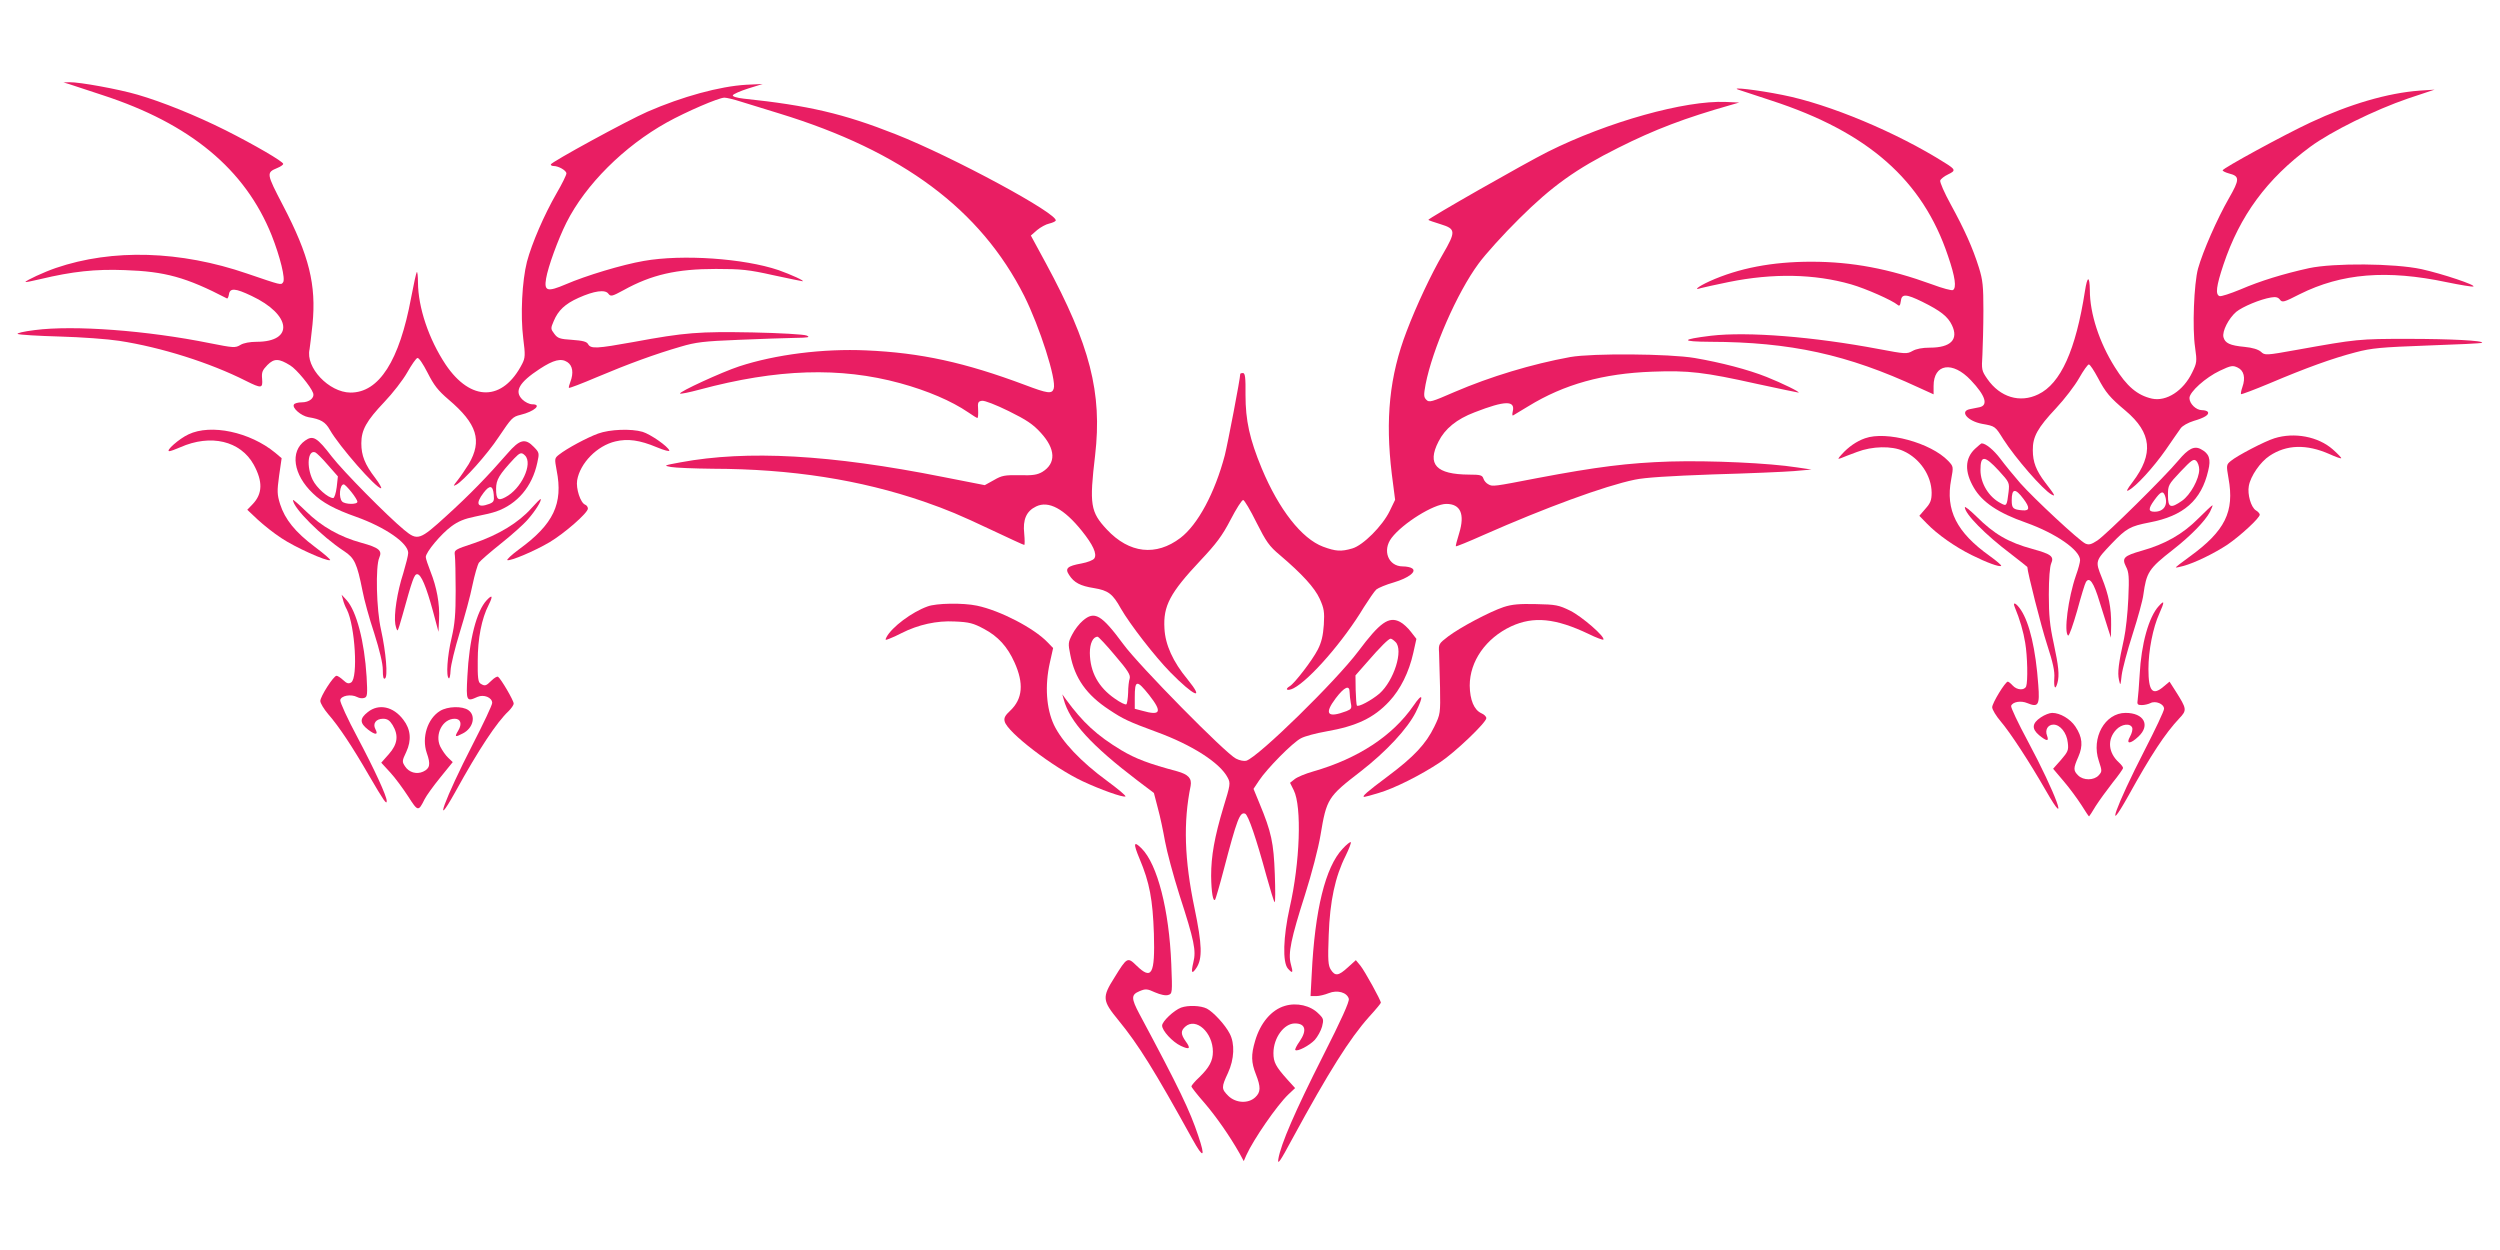 <?xml version="1.0" standalone="no"?>
<!DOCTYPE svg PUBLIC "-//W3C//DTD SVG 20010904//EN"
 "http://www.w3.org/TR/2001/REC-SVG-20010904/DTD/svg10.dtd">
<svg version="1.0" xmlns="http://www.w3.org/2000/svg"
 width="1280pt" height="640pt" viewBox="0 0 1280 640"
 preserveAspectRatio="xMidYMid meet">
<g transform="translate(0,640) scale(0.1,-0.1)"
fill="#e91e63" stroke="none">
<path d="M355 5969 c17 -6 93 -31 170 -56 448 -146 730 -379 866 -718 43 -109
72 -225 58 -241 -11 -14 -7 -15 -183 45 -343 118 -690 128 -980 29 -59 -20
-156 -65 -156 -72 0 -2 35 5 77 15 163 39 281 52 433 46 205 -7 312 -36 522
-145 3 -2 8 7 10 20 5 35 32 33 116 -7 204 -96 219 -235 26 -235 -34 0 -67 -6
-83 -16 -26 -16 -36 -15 -157 9 -321 65 -696 93 -896 67 -57 -7 -95 -16 -87
-20 8 -4 104 -10 214 -13 110 -3 247 -13 305 -22 215 -33 465 -112 649 -205
80 -40 87 -39 83 10 -3 34 1 44 27 71 35 35 59 34 117 -2 32 -19 106 -109 117
-141 9 -25 -19 -48 -58 -48 -19 0 -37 -5 -40 -11 -11 -17 36 -58 74 -65 63
-10 87 -24 110 -65 47 -83 236 -299 262 -299 5 0 -8 24 -30 53 -53 69 -71 115
-71 177 0 69 26 115 118 212 42 44 95 112 117 151 22 39 45 72 52 74 7 3 29
-30 52 -75 33 -65 53 -91 108 -138 146 -124 173 -210 103 -330 -17 -27 -42
-64 -57 -83 -23 -29 -25 -32 -7 -23 37 20 159 156 217 244 66 98 71 104 112
114 71 17 112 54 60 54 -14 0 -37 11 -51 25 -42 42 -16 87 89 156 72 47 110
56 142 35 27 -18 33 -55 15 -102 -6 -15 -9 -28 -7 -30 2 -2 66 22 143 55 161
68 301 119 429 156 77 23 119 28 295 35 113 5 243 9 290 10 69 1 80 3 60 12
-14 6 -136 13 -277 16 -274 5 -345 0 -609 -49 -189 -34 -219 -36 -233 -11 -7
13 -27 18 -82 22 -63 4 -74 8 -91 31 -19 25 -19 28 -3 65 23 55 58 88 127 119
80 36 137 44 153 21 12 -15 18 -14 77 18 144 80 273 109 473 109 131 0 169 -4
294 -32 79 -17 147 -31 150 -31 14 1 -58 34 -123 57 -177 60 -492 82 -690 47
-110 -19 -296 -75 -400 -120 -94 -40 -111 -35 -100 30 10 60 61 200 104 286
98 195 295 391 514 513 99 55 266 127 295 127 11 0 49 -9 83 -20 35 -11 124
-38 198 -61 630 -193 1030 -491 1254 -934 79 -158 166 -429 151 -475 -9 -28
-31 -25 -147 19 -307 115 -534 165 -813 177 -220 10 -465 -21 -651 -82 -88
-29 -310 -131 -302 -139 3 -3 47 6 99 20 398 107 721 117 1028 33 139 -38 263
-91 348 -149 23 -16 44 -29 47 -29 4 0 5 19 4 43 -3 37 0 42 20 45 13 2 72
-21 137 -53 91 -45 124 -67 164 -111 76 -83 79 -156 8 -200 -26 -15 -48 -19
-117 -17 -75 1 -90 -1 -131 -25 l-47 -26 -214 42 c-578 115 -1003 138 -1343
75 -87 -16 -89 -17 -50 -24 22 -4 119 -8 215 -9 403 -1 753 -56 1080 -168 125
-44 176 -65 350 -147 87 -41 160 -75 164 -75 3 0 3 26 0 58 -8 72 11 115 61
139 64 31 143 -12 234 -125 57 -71 79 -118 64 -141 -6 -9 -34 -20 -66 -26 -72
-13 -86 -25 -63 -59 25 -39 57 -56 127 -67 73 -12 96 -29 138 -105 46 -80 172
-243 253 -326 122 -124 179 -148 88 -36 -74 89 -114 177 -118 260 -7 116 28
182 185 349 80 85 111 126 153 207 29 56 58 102 65 102 6 0 37 -52 68 -115 50
-99 65 -121 120 -167 114 -97 178 -167 204 -224 22 -49 25 -66 21 -133 -4 -56
-12 -90 -31 -127 -28 -55 -119 -173 -143 -187 -29 -17 -13 -27 19 -11 83 43
257 243 360 415 26 41 54 82 64 91 10 8 50 25 89 36 77 23 119 56 94 72 -8 6
-30 10 -48 10 -74 0 -106 82 -57 146 57 75 216 174 280 174 73 0 96 -52 66
-150 -11 -35 -19 -66 -17 -67 2 -2 66 24 142 58 315 139 619 251 774 283 51
11 178 19 400 27 179 5 366 13 415 17 l90 8 -75 11 c-140 22 -440 36 -650 30
-214 -7 -374 -27 -680 -85 -222 -43 -228 -44 -249 -32 -11 5 -23 19 -26 30 -6
17 -15 20 -73 20 -169 1 -217 52 -157 169 33 66 93 115 185 150 157 61 210 62
195 3 -3 -13 -2 -22 2 -19 4 3 40 24 78 47 184 113 384 168 635 177 186 7 264
-2 538 -63 112 -24 206 -44 210 -44 13 1 -85 49 -163 80 -95 38 -234 74 -368
97 -130 22 -523 25 -637 5 -197 -36 -409 -100 -593 -179 -117 -51 -130 -55
-144 -40 -14 14 -14 24 -4 79 35 180 161 469 271 618 34 47 128 151 209 231
167 166 290 254 506 362 189 95 343 153 575 219 l45 13 -69 3 c-208 9 -605
-102 -911 -255 -116 -58 -618 -344 -612 -349 2 -2 30 -12 63 -22 78 -24 79
-37 11 -154 -58 -99 -135 -262 -185 -394 -88 -229 -110 -450 -76 -731 l17
-132 -28 -58 c-37 -76 -136 -175 -191 -191 -58 -17 -85 -15 -150 9 -109 41
-226 190 -314 401 -62 150 -83 245 -83 376 1 89 -2 112 -13 112 -8 0 -14 -2
-14 -5 0 -23 -64 -356 -79 -416 -51 -193 -138 -355 -227 -423 -125 -95 -262
-80 -377 43 -84 90 -90 127 -60 380 37 320 -26 565 -252 983 l-77 142 32 28
c18 15 46 30 61 33 16 4 31 10 34 15 20 32 -528 328 -820 443 -266 105 -445
147 -778 182 -35 4 -57 11 -55 17 2 6 38 22 79 35 l74 23 -85 -4 c-135 -8
-326 -60 -505 -138 -105 -46 -495 -259 -495 -270 0 -5 7 -8 15 -8 25 0 65 -23
65 -38 0 -8 -22 -53 -50 -101 -64 -111 -127 -257 -152 -351 -25 -99 -34 -272
-19 -393 11 -85 10 -99 -5 -129 -99 -194 -263 -196 -392 -5 -87 131 -141 292
-142 421 0 33 -3 57 -6 53 -3 -3 -16 -62 -29 -131 -60 -323 -164 -487 -311
-486 -110 1 -231 129 -209 222 2 13 9 70 15 127 20 203 -17 352 -151 609 -86
165 -86 168 -29 192 17 7 30 16 30 21 0 12 -150 99 -295 172 -154 77 -326 146
-450 182 -99 29 -299 65 -348 64 l-32 -1 30 -9z"/>
<path d="M8900 5941 c14 -5 90 -30 170 -56 494 -161 774 -407 904 -796 37
-108 44 -163 25 -174 -5 -4 -54 9 -107 29 -220 80 -409 116 -618 116 -201 0
-372 -33 -521 -100 -59 -27 -86 -49 -44 -35 10 3 74 17 142 31 227 46 439 42
627 -12 76 -22 209 -81 238 -105 9 -8 13 -3 16 18 4 40 26 39 110 -2 95 -47
131 -76 152 -120 35 -73 -6 -115 -113 -115 -38 0 -70 -6 -89 -17 -29 -16 -36
-16 -173 10 -334 63 -670 90 -859 68 -155 -19 -157 -30 -5 -31 412 -1 704 -65
1068 -234 l77 -35 0 43 c0 114 97 129 191 29 75 -79 90 -128 44 -138 -14 -3
-36 -7 -50 -10 -53 -11 -11 -61 63 -75 68 -12 67 -12 109 -79 63 -98 202 -258
247 -283 22 -12 18 -4 -33 62 -46 61 -63 104 -63 165 -1 69 25 115 119 215 43
46 96 115 118 154 22 39 45 71 50 70 6 0 26 -31 46 -68 40 -76 61 -101 142
-169 134 -113 145 -221 36 -365 -30 -39 -35 -51 -20 -42 38 20 125 115 189
206 34 49 68 99 77 111 9 13 38 29 67 38 55 16 81 32 72 46 -3 5 -16 9 -30 9
-30 0 -64 33 -64 62 0 31 82 105 156 140 57 27 66 28 91 16 32 -15 41 -52 24
-100 -6 -17 -9 -33 -7 -36 3 -2 69 23 148 56 184 78 319 127 438 158 83 22
129 26 370 35 151 5 276 11 278 14 11 11 -162 20 -378 20 -254 0 -262 -1 -569
-56 -161 -29 -165 -29 -185 -10 -14 12 -43 21 -84 25 -75 7 -100 19 -108 50
-7 30 26 95 65 129 33 27 124 65 179 74 24 4 36 1 45 -11 12 -16 20 -14 102
28 215 107 445 126 753 61 68 -14 129 -24 135 -22 19 6 -157 65 -265 89 -140
30 -449 32 -576 5 -131 -29 -249 -65 -351 -109 -51 -21 -99 -37 -107 -34 -22
8 -17 50 20 161 84 251 222 439 444 603 107 79 332 190 502 248 l135 45 -77
-5 c-162 -12 -358 -69 -558 -163 -137 -64 -450 -235 -450 -245 0 -4 14 -11 32
-16 56 -14 56 -30 -1 -129 -59 -103 -132 -269 -157 -358 -21 -77 -30 -306 -15
-405 10 -71 9 -78 -15 -127 -45 -94 -132 -150 -206 -134 -75 17 -129 63 -190
161 -80 127 -128 275 -128 394 -1 76 -13 74 -25 -4 -47 -302 -124 -474 -239
-529 -94 -46 -196 -15 -261 79 -29 42 -30 47 -25 124 2 45 5 146 5 226 0 125
-3 156 -23 220 -32 102 -74 195 -144 323 -33 60 -57 115 -54 123 3 8 21 22 40
31 40 19 39 25 -14 58 -248 157 -595 302 -834 349 -129 26 -270 42 -226 27z"/>
<path d="M965 4176 c-48 -22 -120 -86 -98 -86 6 0 31 9 56 20 156 69 308 33
376 -89 47 -86 46 -149 -6 -203 l-27 -28 53 -50 c29 -27 84 -71 123 -96 67
-45 230 -119 248 -112 5 2 -30 32 -78 68 -101 76 -153 141 -178 219 -15 49
-16 65 -5 145 l13 90 -33 28 c-129 106 -329 149 -444 94z"/>
<path d="M3062 4180 c-55 -20 -160 -76 -200 -108 -23 -18 -23 -20 -12 -80 34
-171 -16 -276 -192 -404 -39 -29 -66 -54 -60 -56 17 -5 140 47 216 92 77 46
196 150 196 172 0 8 -6 17 -14 20 -24 9 -48 83 -41 125 15 88 102 177 196 199
63 15 124 7 212 -30 38 -16 66 -23 64 -17 -6 21 -97 84 -137 96 -58 17 -168
13 -228 -9z"/>
<path d="M9549 4156 c-43 -15 -85 -44 -119 -82 -22 -24 -22 -26 -5 -20 11 5
48 19 83 32 78 30 178 32 237 5 85 -38 144 -126 145 -213 0 -39 -6 -54 -32
-83 l-31 -36 39 -40 c53 -55 144 -119 229 -161 76 -38 144 -63 151 -55 3 2
-23 25 -58 50 -170 121 -228 235 -198 392 12 66 12 66 -15 95 -89 93 -317 155
-426 116z"/>
<path d="M11645 4156 c-49 -15 -191 -89 -223 -116 -23 -19 -24 -21 -12 -89 31
-171 -17 -269 -199 -401 -39 -28 -71 -53 -71 -55 0 -2 17 1 38 7 60 16 159 65
226 109 66 45 166 137 166 154 0 5 -9 16 -20 22 -25 16 -44 82 -36 125 9 51
59 123 106 154 87 58 189 61 307 9 31 -14 58 -24 60 -21 2 2 -17 22 -43 45
-75 66 -197 89 -299 57z"/>
<path d="M1562 4144 c-78 -55 -61 -174 40 -270 48 -47 113 -82 221 -120 151
-54 267 -135 267 -185 0 -13 -12 -59 -25 -103 -32 -98 -49 -214 -41 -262 4
-20 9 -34 12 -31 3 2 14 38 25 78 51 184 60 209 75 209 20 0 46 -62 81 -190
l28 -105 3 65 c4 78 -12 164 -44 244 -13 33 -24 66 -24 74 0 25 79 119 131
157 35 26 67 39 121 50 40 8 89 19 108 26 109 38 185 128 211 250 11 49 10 52
-17 80 -45 47 -73 40 -136 -33 -100 -115 -193 -211 -312 -319 -137 -125 -148
-129 -217 -72 -88 73 -312 300 -370 375 -76 99 -96 111 -137 82z m116 -124
l52 -59 -6 -55 c-4 -31 -12 -56 -18 -56 -26 0 -85 52 -105 93 -33 68 -25 155
13 141 7 -3 36 -31 64 -64z m1010 48 c42 -42 -19 -172 -101 -214 -37 -20 -47
-11 -47 43 0 47 15 72 93 156 29 30 37 33 55 15z m-889 -187 c17 -21 31 -44
31 -50 0 -15 -63 -14 -78 1 -19 19 -13 88 8 88 5 0 22 -18 39 -39z m729 -14
c3 -32 0 -38 -23 -47 -61 -23 -73 0 -29 57 32 42 48 38 52 -10z"/>
<path d="M10112 4102 c-52 -49 -54 -117 -6 -199 43 -74 124 -129 267 -179 154
-55 277 -141 277 -192 0 -11 -9 -45 -21 -78 -40 -115 -63 -294 -40 -308 5 -3
25 54 46 127 20 74 40 140 45 147 18 29 40 -2 70 -102 18 -57 38 -121 45 -143
l13 -40 1 66 c1 86 -12 153 -48 242 -34 85 -34 85 53 176 73 76 93 87 191 106
175 33 266 113 301 265 15 60 5 88 -37 110 -34 19 -65 3 -116 -58 -71 -85
-368 -378 -414 -409 -32 -21 -44 -24 -62 -16 -32 15 -261 228 -333 309 -33 38
-79 94 -102 125 -34 45 -75 79 -96 79 -2 0 -18 -13 -34 -28z m122 -112 c54
-59 55 -62 50 -108 -9 -74 -10 -75 -41 -58 -60 31 -103 101 -103 169 0 77 20
77 94 -3z m1026 6 c0 -48 -45 -130 -88 -160 -59 -41 -72 -36 -72 28 0 52 2 55
64 121 56 59 67 67 80 56 9 -8 16 -28 16 -45z m-900 -150 c34 -45 32 -62 -4
-59 -49 4 -56 10 -56 51 0 62 18 64 60 8z m724 18 c18 -48 -4 -84 -53 -84 -32
0 -33 15 -1 59 32 44 44 50 54 25z"/>
<path d="M1500 3840 c0 -40 146 -186 262 -262 53 -35 66 -62 94 -203 8 -44 35
-142 60 -217 28 -89 44 -155 44 -188 0 -35 3 -49 11 -44 16 9 5 135 -20 249
-24 104 -29 326 -9 370 16 36 -1 51 -92 76 -110 30 -205 84 -282 160 -38 37
-68 63 -68 59z"/>
<path d="M2720 3797 c-64 -72 -167 -135 -290 -177 -105 -35 -105 -35 -101 -65
2 -17 4 -97 4 -180 0 -119 -4 -169 -21 -242 -22 -92 -29 -197 -14 -206 4 -3 8
16 9 41 1 26 22 113 47 194 25 81 55 190 65 242 11 53 26 104 33 115 8 11 59
55 114 99 54 43 116 98 137 123 38 43 72 98 65 104 -2 1 -23 -20 -48 -48z"/>
<path d="M11254 3744 c-79 -79 -168 -130 -289 -164 -91 -26 -102 -37 -80 -81
15 -28 17 -53 12 -164 -3 -71 -13 -164 -22 -205 -28 -126 -34 -174 -26 -210 7
-33 8 -32 14 23 4 32 29 126 56 210 27 84 52 175 55 202 16 115 27 133 151
230 91 71 165 147 190 194 9 18 15 34 13 34 -2 1 -35 -30 -74 -69z"/>
<path d="M10060 3803 c0 -34 104 -140 238 -241 45 -35 82 -64 82 -65 0 -25 71
-305 101 -397 30 -92 40 -137 37 -172 -3 -50 5 -64 16 -25 11 40 6 86 -19 203
-20 91 -25 144 -25 249 0 82 5 144 12 160 16 36 0 48 -95 74 -124 34 -197 76
-289 168 -32 31 -58 52 -58 46z"/>
<path d="M1756 3330 c3 -14 12 -37 20 -51 42 -84 58 -350 22 -373 -13 -8 -22
-6 -41 12 -13 12 -28 22 -34 22 -15 0 -83 -106 -83 -129 0 -11 18 -41 40 -67
55 -63 123 -165 209 -314 77 -132 91 -152 91 -131 0 25 -62 160 -150 326 -50
93 -89 179 -88 190 3 23 55 33 87 16 11 -6 27 -8 37 -4 15 5 16 18 11 108 -11
181 -52 337 -103 393 l-25 27 7 -25z"/>
<path d="M2492 3327 c-52 -55 -90 -203 -99 -389 -7 -129 -5 -132 52 -106 32
14 75 -3 75 -31 0 -11 -45 -106 -100 -213 -141 -274 -209 -458 -89 -243 120
218 213 358 273 414 14 14 26 31 26 39 0 16 -66 128 -80 137 -5 3 -20 -6 -34
-20 -28 -28 -34 -29 -56 -15 -12 7 -15 32 -14 117 0 114 20 216 56 286 23 46
19 55 -10 24z"/>
<path d="M11053 3297 c-51 -55 -90 -194 -98 -352 -3 -55 -8 -112 -10 -127 -4
-24 -1 -28 21 -28 14 0 34 5 44 10 26 14 70 -4 70 -29 0 -11 -45 -106 -100
-213 -145 -282 -208 -456 -83 -233 116 210 188 319 261 397 40 42 39 48 -20
141 l-30 47 -30 -25 c-57 -49 -78 -25 -78 90 0 93 23 212 56 284 27 61 27 71
-3 38z"/>
<path d="M4749 3295 c-81 -29 -183 -106 -210 -157 -8 -16 -7 -17 15 -8 14 5
42 18 63 29 85 43 180 64 271 59 75 -3 96 -9 150 -38 72 -38 120 -91 156 -171
49 -108 42 -187 -21 -247 -27 -25 -34 -38 -29 -56 14 -56 248 -235 399 -306
92 -43 204 -83 219 -78 6 2 -37 38 -94 80 -134 98 -231 201 -272 287 -39 84
-47 200 -21 317 l17 76 -29 30 c-69 72 -242 162 -361 187 -71 15 -208 13 -253
-4z"/>
<path d="M7699 3292 c-72 -24 -223 -104 -285 -151 -47 -36 -49 -39 -46 -82 1
-24 3 -105 5 -179 2 -133 2 -136 -29 -200 -43 -89 -105 -155 -239 -255 -107
-80 -136 -105 -119 -105 4 0 37 9 73 20 79 23 215 91 314 157 76 50 237 204
237 226 0 8 -11 19 -25 25 -38 17 -59 68 -60 142 0 124 82 242 212 303 115 53
227 42 397 -39 38 -19 72 -31 75 -29 12 13 -109 118 -169 148 -59 29 -74 32
-175 34 -85 2 -123 -1 -166 -15z"/>
<path d="M10315 3293 c27 -65 45 -128 54 -184 12 -70 14 -198 5 -223 -9 -22
-47 -20 -69 4 -10 11 -21 20 -25 20 -13 0 -80 -110 -80 -131 0 -12 20 -45 44
-73 50 -59 146 -206 231 -354 126 -220 50 -13 -92 252 -50 93 -89 175 -86 182
8 21 50 28 83 14 56 -23 64 -11 56 93 -13 183 -45 318 -89 384 -23 35 -44 45
-32 16z"/>
<path d="M5544 3222 c-18 -15 -42 -46 -54 -70 -21 -40 -22 -47 -10 -105 23
-120 83 -205 199 -281 72 -48 100 -61 241 -113 184 -67 327 -159 366 -235 15
-28 13 -37 -22 -151 -46 -153 -63 -250 -63 -352 1 -83 10 -137 21 -120 3 6 23
73 43 150 69 263 83 299 110 289 16 -6 58 -130 109 -318 20 -71 38 -132 42
-135 4 -3 4 62 1 144 -6 160 -17 214 -79 363 l-30 73 28 42 c40 61 173 196
215 217 20 11 78 26 129 35 155 27 244 69 323 154 57 61 101 149 123 248 l16
72 -28 36 c-15 20 -40 43 -56 51 -57 30 -103 -3 -213 -150 -114 -152 -511
-541 -574 -561 -11 -3 -34 1 -53 11 -54 27 -497 477 -576 585 -113 153 -148
173 -208 121z m165 -178 c66 -77 80 -100 75 -118 -4 -11 -8 -44 -8 -73 -1 -28
-5 -55 -9 -59 -4 -4 -31 9 -59 29 -84 58 -127 136 -128 234 0 49 16 83 40 83
4 0 45 -43 89 -96z m1436 69 c42 -41 -8 -198 -82 -264 -40 -34 -110 -72 -116
-61 -2 4 -5 40 -6 80 l-1 74 58 66 c70 81 112 122 122 122 5 0 16 -8 25 -17z
m-1261 -272 c68 -87 59 -107 -36 -80 l-38 10 0 58 c0 91 10 92 74 12z m1026
15 c0 -13 3 -37 6 -55 6 -27 3 -32 -22 -42 -98 -37 -116 -15 -55 66 45 59 71
70 71 31z"/>
<path d="M5446 2820 c30 -115 142 -237 380 -418 l82 -62 20 -77 c12 -43 28
-120 37 -171 9 -50 42 -174 74 -275 76 -234 86 -285 71 -344 -13 -55 -8 -64
16 -28 31 48 29 117 -10 305 -52 249 -58 440 -20 626 7 39 -12 59 -69 75 -146
39 -212 64 -286 108 -126 76 -197 142 -284 261 l-18 25 7 -25z"/>
<path d="M7237 2787 c-107 -155 -284 -271 -514 -337 -39 -11 -82 -29 -94 -39
l-24 -19 19 -38 c42 -84 32 -371 -21 -602 -33 -149 -37 -279 -9 -311 25 -28
28 -23 15 23 -15 54 1 131 73 356 33 104 68 237 79 304 31 187 38 197 204 325
133 103 242 221 284 305 42 86 36 103 -12 33z"/>
<path d="M1883 2754 c-42 -33 -42 -56 2 -90 38 -29 53 -27 37 3 -15 28 3 53
39 53 22 0 34 -8 49 -32 32 -53 26 -98 -19 -149 l-39 -44 46 -50 c25 -27 66
-83 92 -123 50 -78 52 -78 84 -14 9 18 45 68 80 111 l64 79 -23 22 c-13 12
-31 38 -41 58 -29 62 12 142 74 142 31 0 39 -26 18 -61 -20 -33 -16 -35 24
-14 53 27 68 91 28 119 -31 22 -106 20 -145 -4 -64 -39 -95 -136 -68 -215 21
-59 16 -80 -19 -96 -33 -15 -72 -4 -92 27 -16 24 -16 28 6 74 28 60 23 116
-15 165 -51 68 -126 84 -182 39z"/>
<path d="M10449 2727 c-45 -30 -48 -58 -9 -91 39 -32 52 -33 41 -3 -12 30 4
57 33 57 34 0 68 -42 73 -92 5 -39 1 -47 -35 -89 l-40 -45 55 -65 c30 -35 70
-90 90 -121 20 -32 37 -58 39 -58 1 0 17 24 34 53 18 28 57 82 86 119 30 37
54 71 54 76 0 5 -9 17 -21 28 -55 50 -61 118 -14 168 27 29 72 35 82 10 3 -9
-2 -29 -11 -45 -23 -40 1 -40 43 0 62 58 28 121 -66 121 -106 0 -177 -128
-137 -246 17 -52 17 -54 -1 -74 -24 -26 -78 -27 -105 0 -25 25 -25 36 1 95 25
57 21 101 -15 155 -26 39 -78 70 -119 70 -13 0 -39 -10 -58 -23z"/>
<path d="M6874 2054 c-88 -93 -142 -312 -158 -641 l-6 -113 29 0 c16 0 44 7
64 15 44 18 94 4 103 -29 3 -15 -36 -103 -134 -296 -139 -275 -215 -449 -227
-525 -5 -32 10 -11 72 105 186 342 293 512 392 623 34 37 61 70 61 73 0 13
-82 161 -104 189 l-24 29 -41 -37 c-48 -44 -65 -46 -87 -12 -14 22 -16 47 -11
178 6 173 33 299 87 406 17 35 29 66 26 69 -3 3 -22 -12 -42 -34z"/>
<path d="M5835 2002 c51 -121 67 -208 73 -383 6 -209 -11 -239 -90 -162 -45
44 -48 42 -112 -62 -64 -101 -62 -118 19 -217 105 -128 186 -259 381 -612 56
-101 67 -93 29 19 -43 129 -97 242 -301 623 -43 81 -43 99 0 117 31 13 39 13
80 -6 28 -12 55 -18 68 -13 20 6 21 10 15 158 -11 277 -71 511 -152 592 -41
41 -44 27 -10 -54z"/>
<path d="M6579 1250 c-69 -20 -126 -87 -153 -180 -21 -71 -20 -109 4 -170 26
-66 25 -92 -3 -118 -36 -34 -100 -30 -138 7 -36 36 -36 44 -2 117 33 71 36
151 9 202 -23 45 -83 110 -117 128 -32 16 -96 18 -132 5 -37 -14 -97 -71 -97
-92 0 -26 53 -84 96 -104 45 -21 52 -14 25 23 -26 37 -26 54 -3 75 55 50 142
-29 142 -128 0 -46 -18 -80 -69 -130 -23 -21 -41 -43 -41 -47 0 -5 30 -43 66
-84 61 -71 130 -170 181 -260 l21 -39 13 30 c36 80 157 256 216 312 l34 32
-39 43 c-60 67 -72 89 -72 136 0 78 54 152 110 152 54 0 63 -35 24 -92 -15
-21 -25 -41 -22 -44 10 -10 73 23 100 52 14 16 31 46 37 68 9 36 8 41 -18 66
-41 42 -112 58 -172 40z"/>
</g>
</svg>
